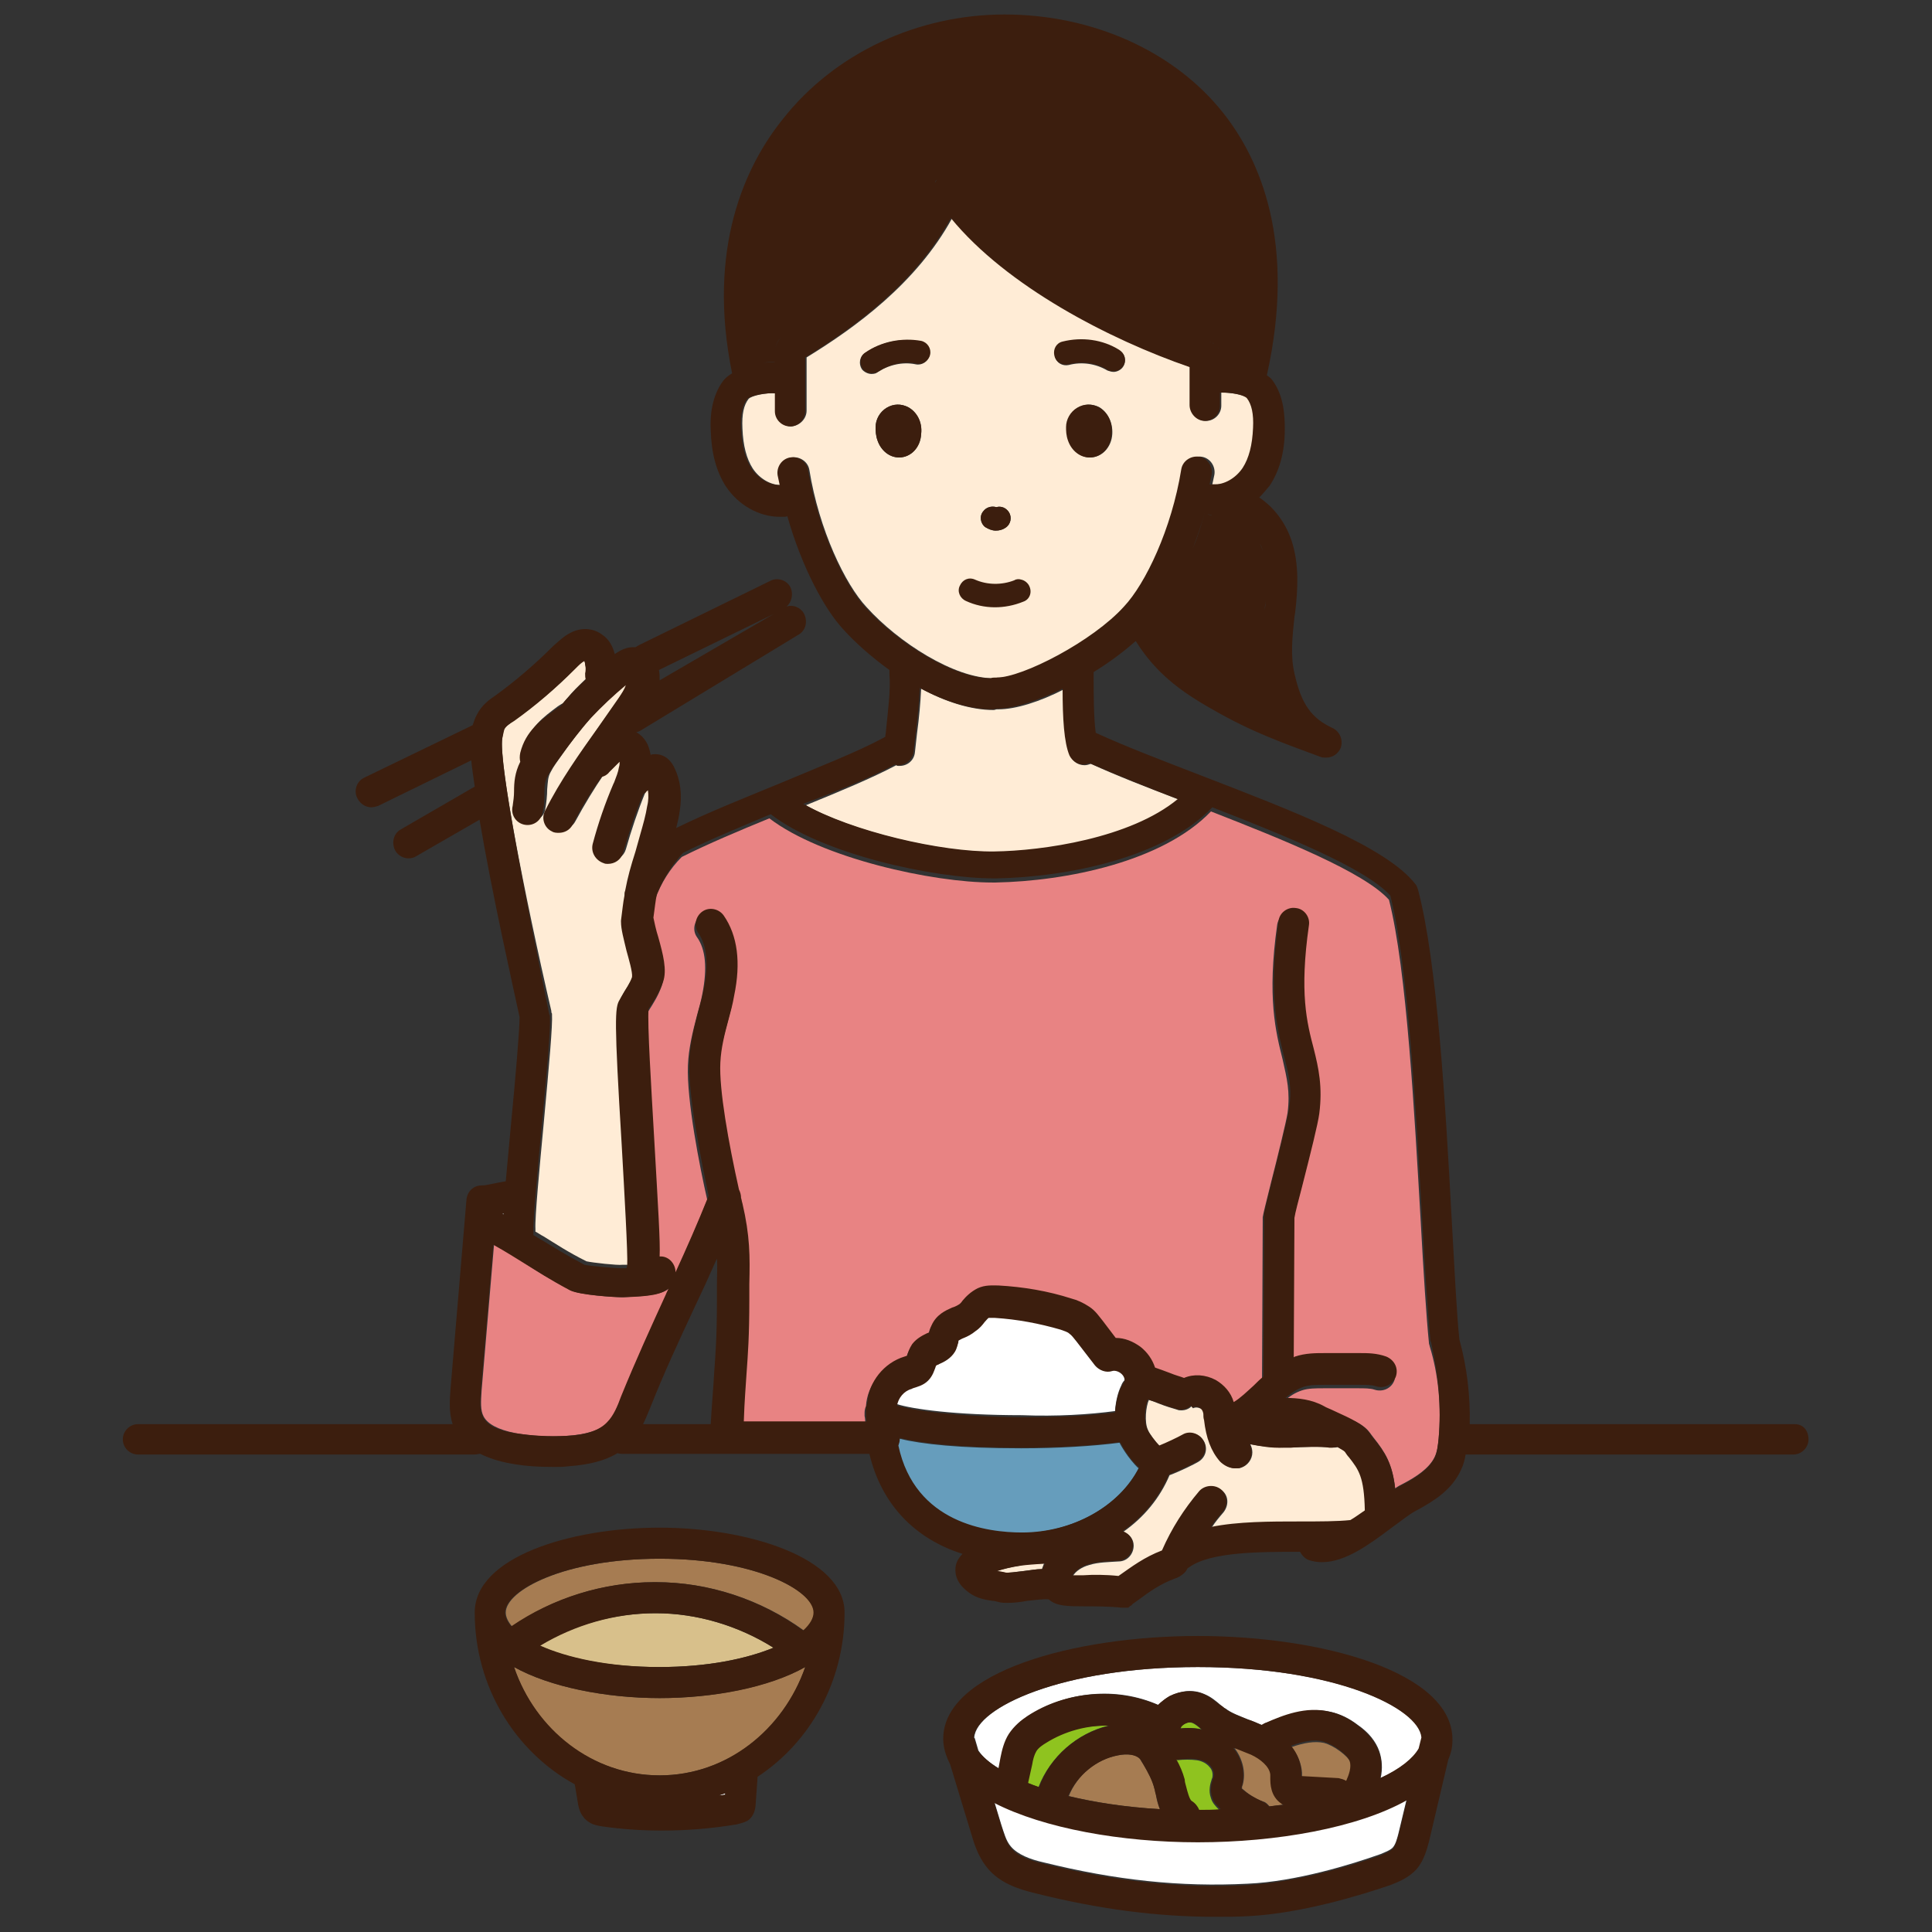 <?xml version="1.0" encoding="utf-8"?>
<!-- Generator: Adobe Illustrator 27.0.0, SVG Export Plug-In . SVG Version: 6.00 Build 0)  -->
<svg version="1.1" id="レイヤー_1" xmlns="http://www.w3.org/2000/svg" xmlns:xlink="http://www.w3.org/1999/xlink" x="0px"
	 y="0px" viewBox="0 0 280 280" style="enable-background:new 0 0 280 280;" xml:space="preserve">
<rect x="0" y="0" width="280" height="280" fill="#333333" stroke="none"/>
<style type="text/css">
	.st0{fill:#FFECD6;}
	.st1{fill:#FFFFFF;}
	.st2{fill:#669DBC;}
	.st3{fill:#E88383;}
	.st4{fill:#8FC31F;}
	.st5{fill:#A67C52;}
	.st6{fill:#D8C08B;}
	.st7{fill:#3C1E0E;}
</style>
<g>
	<path class="st0" d="M180.9,57.7c-0.5-0.5-2.5-0.8-3.9-0.8c0,0.6,0,1.3,0,1.9c0,1.2-1,2.2-2.2,2.2c0,0,0,0,0,0
		c-1.2,0-2.2-1-2.2-2.3c0-1.8,0-3.6,0-5.5c-11.6-4-26.4-11.7-34.6-21.6c-5.2,9.5-14.1,15.9-21.1,20.2l0,7.7c0,1.2-1,2.2-2.2,2.3
		c0,0,0,0,0,0c-1.2,0-2.2-1-2.2-2.2l0-2.6c-1.4-0.1-3.5,0.3-4,0.8c-0.7,0.9-1,2.2-0.9,4.3c0.1,2.5,0.6,4.4,1.5,5.8
		c1,1.5,2.6,2.4,4.1,2.4c-0.1-0.5-0.2-0.9-0.3-1.4c-0.2-1.2,0.6-2.4,1.8-2.6c1.2-0.2,2.4,0.6,2.6,1.8c1.4,8.7,5.2,16.6,8.3,19.9
		c4.6,5.1,12.7,10.3,18.4,10.3c0,0,0,0,0,0c0.2,0,0.4-0.1,0.6-0.1c3.7,0.2,14.1-5.2,18.7-10.3c3-3.3,6.8-11.2,8.3-19.9
		c0.2-1.2,1.4-2,2.6-1.8c1.2,0.2,2,1.4,1.8,2.6c-0.1,0.5-0.2,0.9-0.3,1.4c0.2,0,0.3,0,0.5,0c1.5,0.1,3.3-0.8,4.3-2.4
		c0.9-1.4,1.4-3.3,1.5-5.8C181.9,60,181.6,58.6,180.9,57.7z M142.5,74.1c0.4-0.6,1.2-0.8,1.9-0.6c0.7-0.2,1.4,0.1,1.8,0.7
		c0.5,0.8,0.3,1.8-0.5,2.3c-0.4,0.3-0.9,0.4-1.4,0.4c-0.5,0-1-0.2-1.5-0.5C142.1,75.9,141.9,74.8,142.5,74.1z M126.3,54.2
		c-0.5,0-1.1-0.3-1.4-0.7c-0.5-0.8-0.3-1.8,0.4-2.3c2.3-1.6,5.3-2.3,8.1-1.7c0.9,0.2,1.5,1.1,1.3,2c-0.2,0.9-1.1,1.5-2,1.3
		c-1.9-0.4-4,0.1-5.6,1.2C127,54.1,126.7,54.2,126.3,54.2z M133.5,62.9c-0.1,1.9-1.5,3.4-3.2,3.4c0,0,0,0,0,0c-1.4,0-2.6-1-3.1-2.4
		c-0.3-0.8-0.3-1.5-0.3-2c0,0,0,0,0,0c0-1.1,0.6-2.2,1.6-2.8c1-0.6,2.1-0.6,3.1-0.1C132.9,59.7,133.7,61.2,133.5,62.9z M161.2,62.9
		c-0.1,1.9-1.5,3.4-3.2,3.4c0,0,0,0,0,0c-1.4,0-2.6-1-3.1-2.4c-0.3-0.8-0.3-1.5-0.3-2c0,0,0,0,0,0c0-1.1,0.6-2.2,1.6-2.8
		c1-0.6,2.1-0.6,3.1-0.1C160.5,59.7,161.3,61.2,161.2,62.9z M162.8,53.1c-0.3,0.5-0.9,0.8-1.4,0.8c-0.3,0-0.6-0.1-0.9-0.2
		c-1.7-1-3.7-1.3-5.6-0.8c-0.9,0.2-1.8-0.3-2-1.2s0.3-1.8,1.2-2c2.8-0.7,5.8-0.3,8.2,1.2C163,51.2,163.3,52.3,162.8,53.1z"/>
	<path class="st0" d="M84.8,96.2c0-0.2-0.1-0.4-0.1-0.5c0,0,0,0,0,0c-0.4,0.2-0.8,0.6-1.3,1.1l-0.1,0.1c-2.7,2.8-5.7,5.3-8.8,7.5
		c-0.6,0.5-1.2,0.8-1.4,1.2c-0.2,0.3-0.2,0.8-0.3,1.3c-0.6,3.2,3.2,22.8,7.1,39.6c0,0.1,0,0.3,0.1,0.4c0.1,1.8-0.4,7.2-1.2,15.9
		c-0.6,6.4-1.3,13.7-1.2,15.3c0,0.1,0,0.3,0,0.4c0.4,0.2,0.8,0.5,1.2,0.7c1.8,1.1,3.4,2.2,6.2,3.6c0.9,0.2,4.5,0.6,5.2,0.5l0.3,0
		c0.2,0,0.4,0,0.6,0c0-0.1,0-0.3,0.1-0.4c0.2-1.6-0.3-10.4-0.8-17.5c-1.1-18-1-19.8-0.3-21l0.4-0.7c0.6-0.9,1.1-1.7,1.4-2.6
		c0.1-0.7-0.5-2.7-0.8-3.8c-0.5-1.7-0.9-3.1-0.8-4.2c0-0.1,0-0.2,0-0.2c0.2-1.4,0.4-2.6,0.5-3.6c0-0.2,0-0.5,0.1-0.7c0,0,0,0,0,0
		c0.4-2.1,0.8-3.5,1.5-5.7l0.8-2.5c0.4-1.4,0.8-2.7,1-4.1c0.1-0.9,0.1-1.6,0.1-2.3c-0.1,0.1-0.2,0.1-0.2,0.2
		c-0.2,0.2-0.3,0.3-0.5,0.4c0,0,0,0.1,0,0.1l-0.1,0.2c-1.1,2.7-2,5.4-2.8,8.2c-0.3,1-1.2,1.6-2.2,1.6c-0.2,0-0.4,0-0.6-0.1
		c-1.2-0.3-1.9-1.6-1.6-2.8c0.8-3,1.8-5.9,3-8.7l0.1-0.2c0.3-0.8,0.6-1.5,0.7-2.2c0.1-0.3,0.1-0.6,0.1-0.8c-0.5,0.5-1,1-1.5,1.5
		c-0.3,0.3-0.7,0.6-1.1,0.7c-1.5,2.2-2.9,4.5-4.2,6.9c-0.4,0.8-1.2,1.2-2,1.2c-0.3,0-0.7-0.1-1-0.2c-1.1-0.6-1.5-1.9-1-3
		c2.2-4.3,5-8.3,7.7-12.1c1-1.4,2-2.8,3-4.3c0.4-0.6,0.8-1.2,1-1.8c-1.8,1.6-3.5,3.1-5.1,4.8c-1.6,1.8-3.1,3.7-4.7,6
		c-0.5,0.7-1.1,1.5-1.5,2.3c-0.4,0.7-0.4,1.4-0.5,2.5c0,0.9-0.1,1.9-0.3,3c-0.3,1.2-1.5,1.9-2.7,1.6c-1.2-0.3-1.9-1.5-1.6-2.7
		c0.2-0.7,0.2-1.4,0.2-2.1c0-1.3,0.1-2.7,0.9-4.3c-0.1-0.4-0.2-0.9,0-1.3c0.9-3.2,3-4.7,5-6.2l0.3-0.2c0.2-0.1,0.3-0.2,0.5-0.3
		c0.4-0.5,0.8-0.9,1.2-1.4c0.8-0.9,1.7-1.7,2.5-2.5c-0.1-0.3-0.1-0.6-0.1-0.9C84.9,97.1,84.9,96.7,84.8,96.2z"/>
	<path class="st0" d="M144.3,123.5c7-0.1,19.7-1.9,26.6-7.6c-4.7-1.8-9.1-3.5-12.8-5.2c-0.3,0.1-0.6,0.2-0.9,0.2
		c-0.9,0-1.7-0.5-2-1.3c-0.8-1.9-1-5.5-1-9.7c-3.5,1.8-7,2.9-9.5,2.9c-0.1,0-0.2,0-0.2,0c-0.2,0-0.3,0.1-0.5,0.1
		c-3.3,0-7-1.2-10.5-3.1c-0.1,2.1-0.3,4.3-0.6,6.5c-0.1,0.9-0.2,1.8-0.3,2.7c-0.1,1.2-1.1,2-2.2,2c-0.1,0-0.2,0-0.2,0
		c-0.1,0-0.2,0-0.3-0.1c-3.6,1.9-8.2,3.8-13.1,5.8C123.6,120.6,136.6,123.6,144.3,123.5z"/>
	<path class="st1" d="M72.8,175.9C72.8,175.9,72.8,175.9,72.8,175.9c0,0.1,0.1,0.1,0.2,0.1c0-0.1,0-0.1,0-0.2
		C73,175.9,72.9,175.9,72.8,175.9z"/>
	<path class="st2" d="M165,212.8c-1.6-1.5-2.7-3.6-2.7-3.6c0,0,0-0.1-0.1-0.1c-3.9,0.5-8.9,0.8-14.2,0.8c-9,0-14.4-0.6-17.7-1.4
		c0,0.1,0,0.1,0,0.2c0,0.3-0.1,0.6-0.2,0.9c2.4,11.3,13,12.6,17.9,12.6C155.5,222.1,162.2,218.3,165,212.8z"/>
	<path class="st0" d="M175.6,221.4c3.9-0.8,8.6-0.8,12.9-0.8c2.8,0,5.4,0,7.3-0.2c0.7-0.5,1.4-1,2.1-1.5c-0.1-4.9-0.9-5.9-2.3-7.7
		c-0.2-0.3-0.4-0.5-0.6-0.8c-0.2-0.2-0.6-0.4-1.1-0.7c-0.2,0.1-0.5,0.1-0.8,0.1c-0.1,0-0.3,0-0.4,0c-1-0.2-4.1-0.1-5.6,0
		c-0.4,0-0.7,0-1,0c-1.7,0-3.4-0.2-4.9-0.5c0.2,0.4,0.3,0.8,0.3,1.2c0,1-0.7,1.9-1.6,2.2c-0.3,0.1-0.5,0.1-0.8,0.1
		c-0.8,0-1.6-0.4-2.2-1c-1.3-1.5-2-3.4-2.3-6c0-0.3-0.1-0.6-0.1-0.9c0-0.5-0.4-0.8-0.6-0.8c-0.2-0.1-0.6-0.2-1,0l-0.2-0.3
		c-0.4,0.4-0.9,0.6-1.5,0.6c-0.2,0-0.4,0-0.6-0.1c-0.7-0.2-1.7-0.5-2.7-0.9c-0.5-0.2-1-0.4-1.4-0.5c-0.4,0.9-0.7,3.2-0.1,4.4
		c0.2,0.5,1.1,1.7,1.7,2.3c1-0.4,2.6-1.2,3.4-1.6c1.1-0.6,2.4-0.2,3,0.9s0.2,2.4-0.9,3c-0.5,0.3-2.5,1.3-4.1,1.9
		c-1.4,3.3-3.7,6.1-6.7,8.2c0.9,0.3,1.5,1.1,1.5,2c0,1.2-0.9,2.3-2.2,2.3c-1.4,0.1-2.9,0.1-4.2,0.5c-1.1,0.3-2,0.9-2.4,1.6
		c0.5,0,1.1,0,1.6,0c1.4,0,3.2,0,5.1,0.1c2-1.5,3.7-2.7,6.3-3.7c1.3-3.1,3.1-6,5.4-8.6c0.8-0.9,2.2-1,3.2-0.2s1,2.2,0.2,3.2
		C176.7,219.9,176.1,220.6,175.6,221.4z"/>
	<path class="st1" d="M161.6,204.5c0.1-1.4,0.4-2.7,0.9-3.7c0.1-0.3,0.3-0.6,0.5-0.8c0,0,0-0.1,0-0.1c0-0.4-0.2-0.8-0.6-1.1
		c-0.4-0.3-0.9-0.4-1.2-0.3c-0.9,0.3-1.9,0-2.5-0.8l-2.7-3.5c-0.3-0.4-0.7-0.8-1-1.1c-0.3-0.2-0.8-0.4-1.3-0.6
		c-3.1-1-6.3-1.5-9.5-1.7c-0.5,0-0.8,0-0.9,0c-0.1,0.1-0.4,0.4-0.6,0.6c-0.3,0.4-0.8,0.9-1.3,1.3c-0.6,0.4-1.2,0.7-1.7,1
		c-0.3,0.1-0.6,0.3-0.8,0.4c0,0,0,0.1,0,0.2c-0.1,0.4-0.2,0.9-0.5,1.4c-0.6,1.1-1.7,1.5-2.3,1.8c-0.1,0.1-0.3,0.1-0.4,0.2
		c0,0,0,0.1-0.1,0.2c-0.2,0.5-0.4,1.3-1.1,2c-0.7,0.7-1.6,1-2.2,1.1l-0.2,0.1c-1.1,0.3-1.9,1.3-2.1,2.4c2.2,0.7,8.4,1.6,18.1,1.6
		C153.1,205.3,157.9,205,161.6,204.5z"/>
	<path class="st3" d="M198.5,207.6c0.2,0.3,0.4,0.5,0.6,0.8c1.6,2,2.7,3.7,3.1,7.3c0.4-0.3,0.8-0.5,1.2-0.7c1.9-1,3.7-2.2,4.5-3.8
		c0.4-0.8,0.5-1.8,0.6-2.8c0.4-4.4,0-9.1-1.3-13.3c0-0.1-0.1-0.3-0.1-0.4c-0.4-4-0.8-10.4-1.2-17.7c-0.9-15.4-2-36.4-4.6-46.6
		c-3.6-4-15.3-8.7-25.8-12.8c-7,7.3-21,10.1-31.2,10.3c-0.2,0-0.4,0-0.5,0c-8.6,0-24.7-3.5-32.3-9.3c-4.4,1.8-8.9,3.7-12.7,5.6
		c-1.7,1.7-3,3.8-3.8,6c-0.2,0.9-0.3,2-0.5,3.4c0,0.5,0.4,1.9,0.7,2.8c0.7,2.5,1.3,4.8,0.7,6.5c-0.5,1.4-1.2,2.5-1.9,3.6l-0.2,0.3
		c-0.2,2.1,0.4,11.6,0.8,18.6c0.6,10.6,0.9,15.1,0.8,17.3c0,0,0,0,0,0c1.2-0.1,2.3,0.9,2.3,2.1c0,0.1,0,0.1,0,0.2
		c1.6-3.5,3.2-7.1,4.8-11.1c-1.1-4.8-3-14.5-2.8-19.5c0.1-2.5,0.7-4.9,1.3-7.2c0.3-1.1,0.6-2.1,0.8-3.2c0.7-3.6,0.5-6.4-0.8-8.2
		c-0.7-1-0.4-2.4,0.6-3.1c1-0.7,2.4-0.4,3.1,0.6c2,2.9,2.5,6.8,1.5,11.6c-0.2,1.2-0.5,2.3-0.8,3.4c-0.6,2.2-1.1,4.2-1.2,6.3
		c-0.1,3.8,1.2,11.7,2.7,18.4c0.2,0.3,0.3,0.7,0.3,1.1c0.1,0.3,0.1,0.5,0.2,0.8c1.1,4.7,1.1,7.6,1,11.7c0,0.7,0,1.4,0,2.2
		c0,5.4-0.2,7.8-0.4,10.7c-0.1,1.8-0.3,3.9-0.4,7h17.8c0-0.4,0-0.9-0.1-1.3c0-0.2,0-0.3,0-0.5c0-0.3,0.1-0.7,0.2-0.9
		c0.2-3.1,2.4-5.9,5.4-6.7l0.3-0.1c0,0,0.1,0,0.1,0c0,0,0,0,0-0.1c0.1-0.4,0.3-1,0.7-1.6c0.7-0.9,1.6-1.3,2.2-1.6
		c0.1,0,0.2-0.1,0.3-0.1c0,0,0,0,0,0c0.1-0.3,0.1-0.6,0.3-1c0.7-1.5,2.1-2.2,3-2.6c0.3-0.2,0.7-0.3,0.9-0.4c0.2-0.1,0.4-0.4,0.6-0.6
		c0.5-0.6,1.1-1.4,2.2-1.8c1.1-0.5,2.1-0.5,3-0.4c3.6,0.2,7.2,0.8,10.6,1.9c0.8,0.3,1.8,0.6,2.6,1.2c0.8,0.6,1.4,1.3,1.9,2l1.9,2.5
		c1.3,0,2.5,0.5,3.6,1.3c1,0.8,1.8,1.9,2.1,3c0.6,0.2,1.4,0.5,2.2,0.8c0.7,0.3,1.4,0.5,2,0.7c1.5-0.6,3.2-0.5,4.6,0.3
		c1.3,0.7,2.2,1.9,2.6,3.2c1-0.6,1.9-1.5,2.9-2.4c0.4-0.4,0.9-0.9,1.4-1.3l0.1-23.2c0-0.1,0-0.3,0-0.4c0.1-0.6,0.5-2.2,1.2-5
		c0.9-3.5,2.2-8.8,2.4-10.1c0.4-3.1-0.1-5-0.7-7.7c-1-4-2.3-9-0.8-19.6c0.2-1.2,1.3-2.1,2.5-1.9c1.2,0.2,2.1,1.3,1.9,2.5
		c-1.4,9.8-0.3,14.1,0.7,17.9c0.7,2.8,1.4,5.4,0.8,9.4c-0.2,1.4-1.2,5.4-2.5,10.6c-0.5,1.9-1,3.8-1.1,4.5l-0.1,20.2
		c0.1,0,0.1-0.1,0.2-0.1c1.5-0.4,3-0.4,4.3-0.5l5.1,0c1.1,0,2.5,0,3.8,0.5c1.2,0.4,1.8,1.7,1.4,2.9c-0.4,1.2-1.7,1.8-2.9,1.4
		c-0.6-0.2-1.5-0.2-2.3-0.2l-5.1,0c-1.1,0-2.2,0-3.1,0.3c-0.9,0.3-1.8,0.8-2.6,1.6c1.8-0.1,3.8,0.2,5.6,1.2c0.3,0.2,0.9,0.4,1.5,0.7
		C195.8,205.5,197.6,206.4,198.5,207.6z"/>
	<path class="st3" d="M69.8,201.5c-0.1,1.6-0.2,2.9,0.3,3.8c0.6,1.1,2.1,1.9,4.6,2.4c2.4,0.4,4.9,0.6,7.4,0.4c2.9-0.2,4.9-0.8,6-2
		c0.9-0.9,1.4-2.3,2-3.7c2.2-5.5,4.4-10.2,6.5-14.8c0.1-0.3,0.3-0.6,0.4-0.9c-0.9,0.8-2.6,1.1-6.6,1.3l-0.3,0c0,0,0,0-0.1,0
		c-0.7,0-5.9-0.3-7.3-1c-3-1.6-4.8-2.7-6.6-3.9c-1.4-0.9-2.7-1.7-4.5-2.7L69.8,201.5z"/>
	<path class="st0" d="M144.4,227.7C144.4,227.7,144.4,227.7,144.4,227.7c0.4,0.1,0.8,0.1,1.2,0.2c0.4,0.1,1.7-0.1,2.6-0.2
		c1-0.1,1.9-0.3,2.8-0.3c0.1-0.3,0.2-0.5,0.3-0.8c-1.4,0-2.8,0.1-3.5,0.3C146.5,227.1,145.3,227.4,144.4,227.7z"/>
	<path class="st4" d="M170.4,255.1c0.5,0.9,0.9,1.9,1.2,2.9c0.1,0.3,0.2,0.7,0.2,1c0.2,0.8,0.5,1.9,0.8,2.1c0.5,0.3,0.9,0.7,1.1,1.3
		c1,0,2,0,3-0.1c0,0-0.1,0-0.1-0.1c-0.4-0.4-0.9-0.9-1.1-1.6c-0.4-1.1-0.1-2.1,0.1-2.7c0-0.1,0.1-0.2,0.1-0.3c0.1-0.5,0-1.1-0.4-1.5
		c-0.4-0.5-1.1-0.9-1.9-1c-0.8-0.1-1.8-0.1-2.8,0C170.6,255,170.5,255,170.4,255.1z"/>
	<path class="st4" d="M174.1,250.6C174.1,250.6,174.1,250.5,174.1,250.6c-0.5-0.4-1-0.8-1.3-0.9c-0.3-0.1-0.7-0.1-1.1,0.1
		c-0.3,0.2-0.6,0.4-0.7,0.7C172.1,250.4,173.1,250.4,174.1,250.6z"/>
	<path class="st5" d="M168.1,262.2c-0.3-0.7-0.5-1.5-0.6-2.2c-0.1-0.3-0.1-0.6-0.2-0.8c-0.3-1.2-0.9-2.3-1.6-3.5
		c-0.2-0.3-0.4-0.6-0.5-0.8c-0.5-0.6-1.8-0.8-3.2-0.5c-3.2,0.6-5.9,2.9-7.1,5.9C158.6,261.2,163.1,261.9,168.1,262.2z"/>
	<path class="st4" d="M150.1,253.8c-0.3,0.5-0.4,1.2-0.6,1.9l-0.6,2.7c0.5,0.2,1,0.4,1.6,0.6c1.7-4.4,5.6-7.8,10.1-8.9
		c-3.2-0.1-6.5,0.7-9.2,2.5C151,252.9,150.4,253.3,150.1,253.8z"/>
	<path class="st5" d="M194,257.8c0.4,0,0.8,0.2,1.1,0.4c0.5-0.9,0.9-2,0.6-2.8c-0.2-0.5-0.7-1-1.5-1.6c-0.8-0.6-1.6-1-2.3-1.2
		c-1.4-0.3-3,0-4.7,0.6c0.9,1.1,1.4,2.4,1.5,3.7c0,0.2,0,0.4,0,0.7c0,0,0,0,0,0L194,257.8z"/>
	<path class="st5" d="M180,259.2c0.9,0.8,1.9,1.5,3.1,1.9c0.4,0.1,0.6,0.4,0.9,0.7c0.7-0.1,1.5-0.2,2.2-0.3
		c-0.1-0.1-0.3-0.1-0.4-0.2c-1.6-1.1-1.6-2.8-1.6-3.8c0-0.1,0-0.3,0-0.4c-0.1-1.2-1.5-2.3-2.8-2.9c-0.6-0.3-1.3-0.5-2-0.8
		c-0.2-0.1-0.4-0.1-0.6-0.2c0,0,0,0,0,0c1.3,1.6,1.8,3.7,1.3,5.5C180,258.9,180,259,180,259.2z"/>
	<path class="st1" d="M173.6,241.6c-19.8,0-32.1,5.9-32.4,10.2c0,0.1,0.1,0.1,0.1,0.2l0.5,1.7c0.6,0.9,1.6,1.8,3,2.6l0.3-1.6
		c0.2-1,0.5-2.2,1.2-3.4c0.8-1.2,1.8-2,2.7-2.6c5.6-3.6,12.8-4.3,18.9-1.6c0.5-0.5,1-1,1.7-1.3c1.6-0.8,3.3-1,4.9-0.3
		c1,0.4,1.7,1,2.4,1.6c0.2,0.2,0.4,0.4,0.7,0.5c0.9,0.7,2.1,1.1,3.3,1.6c0.6,0.2,1.3,0.5,2,0.8c0.2-0.1,0.3-0.3,0.6-0.3
		c2.5-1,5.9-2.4,9.4-1.6c1.3,0.3,2.6,0.9,3.9,1.9c1.6,1.1,2.6,2.4,3.1,3.8c0.4,1.2,0.5,2.5,0.2,3.9c2.9-1.4,4.9-2.9,5.6-4.3l0.4-1.6
		C205.6,247.4,193.4,241.6,173.6,241.6z"/>
	<path class="st1" d="M144.1,261.1l1,3.3c0.4,1.2,0.7,2.4,1.4,3.2c1,1.2,2.9,1.9,4.7,2.3c10.5,2.6,19.9,3.6,29.6,3.1
		c7-0.3,15.1-2.8,19.3-4.3c0.7-0.3,1.5-0.6,1.8-1c0.4-0.5,0.6-1.3,0.8-2.1l1.2-5c-7.1,4-18.9,6.1-30.3,6.1
		C162.7,266.8,151.3,264.9,144.1,261.1z"/>
	<path class="st6" d="M112.1,238.8c-5.1-3.2-11.1-5-17.1-5c-5.9,0-11.8,1.6-16.8,4.7c3.9,1.8,9.8,3.1,17.3,3.1
		C102.6,241.6,108.2,240.4,112.1,238.8z"/>
	<path class="st5" d="M74.5,241.6c3.1,9.2,11.3,15.7,21.1,15.7s18-6.6,21.1-15.7c-5.2,2.9-13.3,4.5-21.1,4.5
		C87.8,246.1,79.7,244.5,74.5,241.6z"/>
	<path class="st5" d="M95.6,225.9c-13.8,0-22.3,4.6-22.3,7.8c0,0.6,0.3,1.3,0.9,2c6.1-4.2,13.4-6.4,20.7-6.4c0.1,0,0.1,0,0.2,0
		c7.6,0,15.2,2.5,21.4,7c1-0.9,1.5-1.8,1.5-2.6C117.9,230.5,109.4,225.9,95.6,225.9z"/>
	<path class="st1" d="M105.1,260.1l0-0.2c-0.3,0.1-0.6,0.2-0.9,0.3C104.5,260.2,104.8,260.2,105.1,260.1z"/>
	<path class="st7" d="M260.1,206.4h-47.1c0.1-4.1-0.4-8.3-1.5-12.3c-0.4-3.9-0.7-10.1-1.1-17.2c-0.9-16.7-2.1-37.5-4.9-48
		c-0.1-0.3-0.2-0.6-0.4-0.8c-4.2-5.4-17.8-10.6-31-15.7c-5.7-2.2-11.2-4.3-15.3-6.2c-0.3-2.2-0.3-5.8-0.3-7.8l0-1
		c2.3-1.4,4.4-3,6.1-4.5c2.8,4.5,6.3,7.2,11.1,9.9c5.7,3.3,10.3,4.9,15.7,6.9c0.2,0.1,0.5,0.1,0.8,0.1c0.9,0,1.7-0.5,2.1-1.4
		c0.4-1.1-0.1-2.4-1.2-2.9c-3-1.4-4.5-3.4-5.5-7.9c-0.6-2.6-0.3-5.3,0-8.2l0.1-0.6c0.4-3.4,0.6-7-0.5-10.4c-0.9-2.7-2.6-4.9-4.7-6.3
		c0.5-0.5,1-1.1,1.5-1.7c1.4-2.1,2.2-4.8,2.2-8.2c0-1.9-0.1-4.8-1.8-7.1c-0.2-0.3-0.5-0.5-0.8-0.7c4.3-19.3-1-31.3-6.3-38
		c-7.1-9-19-14.3-31.7-14.3c-12.6,0-24.6,5.6-32.1,15.1c-5.5,6.8-11.1,18.8-7.4,36.9c-0.5,0.3-1,0.7-1.3,1.1
		c-1.7,2.3-1.9,5.2-1.8,7.1c0.1,3.4,0.8,6,2.2,8.2c1.8,2.7,4.8,4.4,7.8,4.4c0.2,0,0.4,0,0.6,0c0.2,0,0.3,0,0.5-0.1
		c2.1,7.4,5.4,13.5,8.1,16.4c1.8,2,4.2,4.1,6.7,5.9c0,0.2,0,0.4,0,0.6c0.2,2.2-0.2,5.2-0.5,8.2c0,0.3-0.1,0.6-0.1,0.9
		c-0.1,0-0.2,0.1-0.2,0.1c-3.9,2.1-9.3,4.2-15,6.6c-5.1,2.1-10.4,4.2-15.1,6.5c0.2-0.8,0.4-1.6,0.5-2.4c0.4-2.4,0.1-4.5-0.7-6.2
		c-0.8-1.8-2.1-2.1-2.8-2.1c-0.2,0-0.5,0-0.7,0.1c-0.1-0.5-0.2-0.9-0.4-1.4c-0.4-0.9-1-1.5-1.7-1.9c0.2,0,0.4-0.1,0.6-0.2L115.7,92
		c1.1-0.6,1.4-2,0.8-3.1c-0.5-0.9-1.6-1.3-2.5-1c0.7-0.6,1-1.7,0.6-2.7c-0.5-1.1-1.9-1.6-3-1l-19,9.3c-0.2,0.1-0.3,0.2-0.5,0.3
		c-1.3-0.1-2.3,0.5-3,1c-0.3-1.2-0.9-2.2-1.8-2.8c-1.3-1-3.1-1.1-4.6-0.3c-1,0.5-1.8,1.3-2.5,1.9l-0.1,0.1c-2.6,2.6-5.4,5-8.3,7.1
		c-0.9,0.6-2,1.4-2.7,2.8c-0.3,0.5-0.4,1-0.6,1.5l-15.7,7.6c-1.1,0.5-1.6,1.9-1,3c0.4,0.8,1.2,1.3,2,1.3c0.3,0,0.7-0.1,1-0.2
		l13.5-6.6c0.1,1.1,0.3,2.4,0.5,3.8l-10.7,6.2c-1.1,0.6-1.4,2-0.8,3.1c0.4,0.7,1.2,1.1,1.9,1.1c0.4,0,0.8-0.1,1.1-0.3l9.2-5.3
		c1.8,10.7,4.9,24.4,5.8,28.6c0,1.9-0.6,8.9-1.2,15.1c-0.3,3.4-0.6,6.3-0.8,8.7c-0.6,0.1-1.1,0.2-1.6,0.3c-0.6,0.1-1.2,0.3-1.9,0.3
		c-1.2,0-2.1,0.9-2.2,2.1l-2.3,27.3c-0.1,1.5-0.3,3.4,0.3,5.2H20c-1.2,0-2.2,1-2.2,2.2s1,2.2,2.2,2.2h48.8c0.3,0,0.5-0.1,0.8-0.1
		c1.2,0.6,2.7,1.1,4.4,1.4c2.1,0.4,4.2,0.5,6.3,0.5c0.7,0,1.4,0,2.1-0.1c2.9-0.2,5.3-0.8,7.1-1.9c0.2,0.1,0.5,0.1,0.7,0.1h35.8
		c1.7,7.2,6.5,12.3,13.5,14.5c-0.6,0.6-0.8,1.1-0.9,1.4c-0.2,0.6-0.4,2.1,1,3.5c1.5,1.5,2.9,1.7,4.2,1.9c0.3,0,0.6,0.1,1,0.2
		c0.4,0.1,0.8,0.1,1.2,0.1c0.9,0,1.9-0.1,2.9-0.3c1-0.1,2.5-0.3,3.1-0.2c1.1,1,2.8,1,5.2,1c1.5,0,3.5,0,5.4,0.2c0.1,0,0.2,0,0.3,0
		c0,0,0,0,0,0c0,0,0,0,0,0c0,0,0,0,0,0c0,0,0,0,0,0c0.1,0,0.3,0,0.4,0c0,0,0.1,0,0.1,0c0.1,0,0.2,0,0.2-0.1c0.1,0,0.1,0,0.1-0.1
		c0.1,0,0.1-0.1,0.2-0.1c0.1,0,0.1-0.1,0.1-0.1c0,0,0.1,0,0.1-0.1l0.7-0.5c1.9-1.4,3.3-2.4,5.4-3.2c0.4-0.1,1-0.4,1.5-0.9
		c0.2-0.2,0.3-0.4,0.4-0.6c0.1-0.1,0.2-0.1,0.3-0.2c3.1-2.2,10.2-2.2,15.9-2.2c0,0,0.1,0,0.1,0c0.3,0.5,0.7,1,1.3,1.2
		c0.6,0.2,1.2,0.3,1.9,0.3c3.4,0,6.9-2.6,10.1-5c1.4-1,2.6-2,3.6-2.5c2.6-1.4,5.1-3,6.4-5.8c0.4-0.8,0.6-1.6,0.7-2.3
		c0,0,0.1,0,0.1,0h47.4c1.2,0,2.2-1,2.2-2.2S261.4,206.4,260.1,206.4z M183.3,88.3l-0.1,0.5c-0.1,1.1-0.2,2.2-0.3,3.3
		c0.1-1.1,0.2-2.2,0.3-3.3L183.3,88.3c0-0.4,0.1-0.8,0.1-1.3C183.4,87.4,183.4,87.9,183.3,88.3z M183,79.8c0.2,0.7,0.4,1.5,0.5,2.3
		C183.4,81.3,183.3,80.5,183,79.8c-0.1-0.3-0.2-0.6-0.4-1C182.8,79.1,182.9,79.4,183,79.8z M112.1,89l-16.5,9.6c0-0.5,0-1-0.1-1.5
		L112.1,89z M167.8,89.4c0.3-0.4,0.6-0.8,0.9-1.2C168.4,88.6,168.1,89,167.8,89.4c1.7,3.1,3.7,5.2,6.4,7.1
		C171.5,94.6,169.5,92.5,167.8,89.4z M176.3,74.7c-0.2,0-0.4,0-0.6,0c-0.4,0-0.7-0.2-1.1-0.4c-0.5,1.8-1,3.5-1.7,5.1
		c0.6-1.6,1.2-3.3,1.7-5.1c0.3,0.2,0.7,0.3,1.1,0.4C175.9,74.7,176.1,74.7,176.3,74.7C176.3,74.7,176.3,74.7,176.3,74.7z M173.9,19
		c6.6,8.3,8.5,19.9,5.6,33.6c0,0,0,0,0,0C182.4,38.9,180.5,27.3,173.9,19c-0.1-0.1-0.2-0.2-0.2-0.3C173.7,18.8,173.8,18.9,173.9,19z
		 M177,51.7C177,51.7,177,51.7,177,51.7C177,51.7,177,51.7,177,51.7C177,51.6,177,51.6,177,51.7c0-0.1,0-0.1,0-0.1
		C177,51.5,177,51.6,177,51.7C177,51.6,177,51.6,177,51.7z M176.9,51.3c0-0.1,0-0.1,0-0.2c0,0,0,0,0,0
		C176.9,51.2,176.9,51.3,176.9,51.3C176.9,51.3,176.9,51.3,176.9,51.3z M176.8,50.9c0-0.1,0-0.1-0.1-0.2c0,0,0,0,0,0
		C176.8,50.8,176.8,50.8,176.8,50.9C176.8,50.9,176.8,50.9,176.8,50.9z M176.6,50.5c0,0-0.1-0.1-0.1-0.1c0,0,0,0,0,0
		C176.6,50.4,176.6,50.5,176.6,50.5C176.6,50.5,176.6,50.5,176.6,50.5z M176.4,50.2c-0.1-0.1-0.2-0.2-0.4-0.3c0,0,0,0,0,0
		c0,0,0.1,0.1,0.1,0.1C176.3,50.1,176.3,50.1,176.4,50.2C176.4,50.2,176.4,50.2,176.4,50.2z M175.9,49.8c-0.2-0.1-0.4-0.2-0.6-0.3
		c-0.1,0-0.2-0.1-0.3-0.1c0.1,0,0.2,0.1,0.3,0.1c0,0,0,0,0,0c0.1,0,0.2,0.1,0.3,0.2C175.8,49.7,175.9,49.7,175.9,49.8
		C175.9,49.8,175.9,49.8,175.9,49.8z M145.6,6.4C145.6,6.4,145.7,6.4,145.6,6.4c-6.3,0-12.5,1.6-17.8,4.5
		C133.2,8,139.3,6.4,145.6,6.4z M143.2,30.8c-1.4-1.5-2.7-3.1-3.7-4.7c-0.2-0.4-0.5-0.6-0.9-0.8c0.4,0.2,0.7,0.5,0.9,0.8
		C140.5,27.7,141.7,29.3,143.2,30.8z M137.3,25.1c-0.5,0-0.9,0.2-1.2,0.5C136.4,25.3,136.9,25.2,137.3,25.1
		C137.3,25.1,137.3,25.1,137.3,25.1z M135.8,26c-0.1,0.2-0.2,0.3-0.3,0.5c-0.8,1.9-1.8,3.7-2.9,5.4c1.1-1.7,2.1-3.5,2.9-5.4
		C135.5,26.3,135.7,26.1,135.8,26z M112.4,52.5l0-1.9c0-0.8,0.4-1.4,1-1.8c-0.6,0.4-1,1.1-1,1.8L112.4,52.5c-0.6,0-1.3,0-1.9,0.1
		c0,0,0,0,0,0C111.1,52.5,111.8,52.4,112.4,52.5z M125.4,88c-3-3.3-6.8-11.2-8.3-19.9c-0.2-1.2-1.4-2-2.6-1.8
		c-1.2,0.2-2,1.4-1.8,2.6c0.1,0.5,0.2,0.9,0.3,1.4c-1.5,0-3.1-0.9-4.1-2.4c-0.9-1.4-1.4-3.3-1.5-5.8c-0.1-2,0.2-3.4,0.9-4.3
		c0.6-0.5,2.7-0.9,4-0.8l0,2.6c0,1.2,1,2.2,2.2,2.2c0,0,0,0,0,0c1.2,0,2.2-1,2.2-2.3l0-7.7c7-4.3,15.9-10.7,21.1-20.2
		c8.1,9.9,23,17.6,34.6,21.6c0,1.8,0,3.6,0,5.5c0,1.2,1,2.3,2.2,2.3c0,0,0,0,0,0c1.2,0,2.2-1,2.2-2.2c0-0.6,0-1.3,0-1.9
		c1.4-0.1,3.4,0.3,3.9,0.8c0.7,0.9,1,2.3,0.9,4.3c-0.1,2.5-0.6,4.4-1.5,5.8c-1,1.5-2.7,2.5-4.3,2.4c-0.2,0-0.3,0-0.5,0
		c0.1-0.5,0.2-0.9,0.3-1.4c0.2-1.2-0.6-2.4-1.8-2.6c-1.2-0.2-2.4,0.6-2.6,1.8c-1.4,8.7-5.2,16.6-8.3,19.9
		c-4.5,5-14.7,10.3-18.5,10.3c-0.1,0-0.1,0-0.2,0c-0.2,0-0.4,0-0.6,0.1c0,0,0,0,0,0C138.2,98.3,130,93.1,125.4,88z M129.7,110.8
		c0.1,0,0.2,0.1,0.3,0.1c0.1,0,0.2,0,0.2,0c1.1,0,2.1-0.9,2.2-2c0.1-0.9,0.2-1.8,0.3-2.7c0.3-2.2,0.5-4.5,0.6-6.5
		c3.5,1.9,7.2,3.1,10.5,3.1c0.2,0,0.3,0,0.5-0.1c0.1,0,0.2,0,0.2,0c2.5,0,6-1.2,9.5-2.9c0,4.3,0.2,7.8,1,9.7c0.4,0.8,1.2,1.3,2,1.3
		c0.3,0,0.6-0.1,0.9-0.2c3.7,1.6,8.1,3.4,12.8,5.2c-6.9,5.7-19.6,7.5-26.6,7.6c-7.7,0.1-20.6-2.9-27.7-6.9
		C121.5,114.6,126.1,112.7,129.7,110.8z M72.8,107c0.1-0.4,0.2-1,0.3-1.3c0.2-0.4,0.7-0.8,1.4-1.2c3.1-2.2,6.1-4.8,8.8-7.5l0.1-0.1
		c0.5-0.5,0.9-0.9,1.3-1.1c0,0,0,0,0,0c0,0.1,0.1,0.3,0.1,0.5c0.1,0.4,0.1,0.9,0,1.3c0,0.3,0,0.6,0.1,0.9c-0.9,0.8-1.7,1.6-2.5,2.5
		c-0.4,0.4-0.8,0.9-1.2,1.4c-0.2,0.1-0.3,0.1-0.5,0.3l-0.3,0.2c-2,1.5-4.2,3-5,6.2c-0.1,0.5-0.1,0.9,0,1.3c-0.8,1.6-0.9,3-0.9,4.3
		c0,0.7-0.1,1.4-0.2,2.1c-0.3,1.2,0.4,2.4,1.6,2.7c1.2,0.3,2.4-0.4,2.7-1.6c0.3-1.1,0.3-2.1,0.3-3c0-1.1,0.1-1.8,0.5-2.5
		c0.4-0.8,1-1.6,1.5-2.3c1.6-2.2,3.1-4.2,4.7-6c1.6-1.7,3.3-3.3,5.1-4.8c-0.2,0.6-0.6,1.2-1,1.8c-1,1.4-2,2.9-3,4.3
		c-2.7,3.8-5.5,7.7-7.7,12.1c-0.6,1.1-0.1,2.5,1,3c0.3,0.2,0.7,0.2,1,0.2c0.8,0,1.6-0.4,2-1.2c1.2-2.4,2.6-4.7,4.2-6.9
		c0.4-0.1,0.8-0.3,1.1-0.7c0.5-0.5,1-1,1.5-1.5c0,0.3,0,0.5-0.1,0.8c-0.1,0.7-0.4,1.4-0.7,2.2l-0.1,0.2c-1.2,2.8-2.2,5.7-3,8.7
		c-0.3,1.2,0.4,2.4,1.6,2.8c0.2,0.1,0.4,0.1,0.6,0.1c1,0,1.9-0.6,2.2-1.6c0.8-2.8,1.7-5.6,2.8-8.2l0.1-0.2c0,0,0-0.1,0-0.1
		c0.2-0.1,0.4-0.2,0.5-0.4c0.1-0.1,0.2-0.1,0.2-0.2c0.1,0.7,0.1,1.5-0.1,2.3c-0.2,1.3-0.6,2.7-1,4.1l-0.7,2.5
		c-0.7,2.2-1.1,3.6-1.5,5.7c0,0,0,0,0,0c-0.1,0.2-0.1,0.5-0.1,0.7c-0.2,1-0.3,2.1-0.5,3.6c0,0.1,0,0.2,0,0.2c0,1.1,0.4,2.5,0.8,4.2
		c0.3,1.1,0.9,3.1,0.8,3.8c-0.3,0.9-0.9,1.7-1.4,2.6l-0.4,0.7c-0.7,1.1-0.8,2.9,0.3,21c0.4,7.1,0.9,15.8,0.8,17.5
		c0,0.1-0.1,0.3-0.1,0.4c-0.2,0-0.4,0-0.6,0l-0.3,0c-0.7,0-4.3-0.3-5.2-0.5c-2.8-1.5-4.4-2.5-6.2-3.6c-0.4-0.2-0.8-0.5-1.2-0.7
		c0-0.1,0-0.3,0-0.4c-0.1-1.6,0.6-8.9,1.2-15.3c0.8-8.7,1.3-14.1,1.2-15.9c0-0.1,0-0.3-0.1-0.4C76.8,133.2,72.2,110.6,72.8,107z
		 M72.8,175.9c0.1,0,0.2,0,0.2-0.1c0,0.1,0,0.1,0,0.2C72.9,176,72.9,176,72.8,175.9C72.8,175.9,72.8,175.9,72.8,175.9z M90,202.4
		c-0.5,1.4-1.1,2.8-2,3.7c-1.1,1.2-3.1,1.9-6,2c-2.5,0.1-4.9,0-7.4-0.4c-2.5-0.4-4.1-1.2-4.6-2.4c-0.5-0.9-0.4-2.2-0.3-3.8l1.8-21.1
		c1.8,1,3.2,1.9,4.5,2.7c1.8,1.1,3.6,2.3,6.6,3.9c1.4,0.7,6.5,1,7.3,1c0,0,0,0,0.1,0l0.3,0c4-0.1,5.6-0.4,6.6-1.3
		c-0.1,0.3-0.3,0.6-0.4,0.9C94.4,192.2,92.2,197,90,202.4z M103.9,186.4c0,0.7,0,1.4,0,2.2c0,5.2-0.2,7.6-0.4,10.4
		c-0.1,1.9-0.3,4-0.5,7.4h-9.8c0.4-0.8,0.7-1.6,1-2.3c2.1-5.3,4.3-10,6.4-14.5c1.1-2.3,2.2-4.7,3.3-7.2
		C104,183.5,103.9,184.8,103.9,186.4z M151.1,227.4c-0.9,0-1.9,0.2-2.8,0.3c-0.9,0.1-2.2,0.3-2.6,0.2c-0.4-0.1-0.8-0.2-1.2-0.2
		c0,0,0,0,0,0c0.9-0.3,2.1-0.6,3.5-0.8c0.7-0.1,2.1-0.2,3.5-0.3C151.3,226.8,151.2,227.1,151.1,227.4z M148.1,222.1
		c-4.9,0-15.5-1.3-17.9-12.6c0.1-0.3,0.2-0.6,0.2-0.9c0-0.1,0-0.1,0-0.2c3.3,0.8,8.8,1.4,17.7,1.4c5.3,0,10.3-0.3,14.2-0.8
		c0,0,0,0.1,0.1,0.1c0,0,1.1,2.2,2.7,3.6C162.2,218.3,155.5,222.1,148.1,222.1z M130,203.7c0.2-1.1,1-2.1,2.1-2.4l0.2-0.1
		c0.6-0.2,1.5-0.4,2.2-1.1c0.7-0.7,0.9-1.5,1.1-2c0-0.1,0-0.1,0.1-0.2c0.1-0.1,0.3-0.1,0.4-0.2c0.7-0.3,1.7-0.8,2.3-1.8
		c0.3-0.5,0.4-1.1,0.5-1.4c0-0.1,0-0.1,0-0.2c0.2-0.1,0.5-0.3,0.8-0.4c0.5-0.2,1.1-0.5,1.7-1c0.6-0.4,1-0.9,1.3-1.3
		c0.2-0.2,0.5-0.6,0.6-0.6c0.1,0,0.4,0,0.9,0c3.2,0.2,6.4,0.8,9.5,1.7c0.5,0.2,1,0.3,1.3,0.6c0.3,0.2,0.6,0.6,1,1.1l2.7,3.5
		c0.6,0.7,1.6,1.1,2.5,0.8c0.3-0.1,0.8,0,1.2,0.3c0.4,0.3,0.6,0.7,0.6,1.1c0,0,0,0.1,0,0.1c-0.2,0.2-0.3,0.5-0.5,0.8
		c-0.5,1-0.8,2.4-0.9,3.7c-3.7,0.5-8.5,0.7-13.5,0.7C138.4,205.3,132.2,204.4,130,203.7z M195.7,220.3c-1.9,0.2-4.5,0.2-7.3,0.2
		c-4.3,0-9,0-12.9,0.8c0.5-0.8,1.1-1.5,1.7-2.2c0.8-0.9,0.7-2.4-0.2-3.2c-0.9-0.8-2.4-0.7-3.2,0.2c-2.2,2.6-4,5.4-5.4,8.6
		c-2.6,1-4.3,2.3-6.3,3.7c-1.9-0.2-3.7-0.2-5.1-0.1c-0.5,0-1.1,0-1.6,0c0.5-0.7,1.3-1.3,2.4-1.6c1.3-0.4,2.8-0.4,4.2-0.5
		c1.2,0,2.2-1.1,2.2-2.3c0-1-0.7-1.7-1.5-2c3-2.1,5.3-4.9,6.7-8.2c1.6-0.6,3.4-1.5,4.1-1.9c1.1-0.6,1.5-2,0.9-3
		c-0.6-1.1-2-1.5-3-0.9c-0.7,0.4-2.4,1.2-3.4,1.6c-0.6-0.6-1.5-1.8-1.7-2.3c-0.6-1.2-0.4-3.5,0.1-4.4c0.4,0.2,0.9,0.3,1.4,0.5
		c1,0.4,2,0.7,2.7,0.9c0.2,0.1,0.4,0.1,0.6,0.1c0.6,0,1.1-0.2,1.5-0.6l0.2,0.3c0.4-0.2,0.8-0.1,1,0c0.2,0.1,0.5,0.3,0.6,0.9
		c0,0.3,0,0.6,0.1,0.9c0.3,2.6,1,4.5,2.3,6c0.6,0.6,1.4,1,2.2,1c0.3,0,0.6,0,0.8-0.1c0.9-0.3,1.6-1.2,1.6-2.2c0-0.4-0.1-0.9-0.3-1.2
		c1.6,0.3,3.2,0.6,4.9,0.5c0.3,0,0.6,0,1,0c1.5-0.1,4.6-0.2,5.6,0c0.1,0,0.3,0,0.4,0c0.3,0,0.5-0.1,0.8-0.1c0.5,0.3,0.9,0.5,1.1,0.7
		c0.2,0.3,0.4,0.6,0.6,0.8c1.4,1.8,2.2,2.8,2.3,7.7C197.2,219.3,196.4,219.9,195.7,220.3z M208.5,208.5c-0.1,1-0.2,2-0.6,2.8
		c-0.8,1.6-2.6,2.8-4.5,3.8c-0.4,0.2-0.8,0.4-1.2,0.7c-0.4-3.7-1.5-5.3-3.1-7.3c-0.2-0.2-0.4-0.5-0.6-0.8c-0.9-1.3-2.7-2.1-5.1-3.2
		c-0.6-0.3-1.2-0.5-1.5-0.7c-1.8-1-3.8-1.2-5.6-1.2c0.8-0.7,1.7-1.3,2.6-1.6c0.9-0.3,1.9-0.3,3.1-0.3l5.1,0c0.8,0,1.7,0,2.3,0.2
		c1.2,0.4,2.4-0.2,2.9-1.4c0.4-1.2-0.2-2.4-1.4-2.9c-1.4-0.5-2.7-0.5-3.8-0.5l-5.1,0c-1.3,0-2.8,0-4.3,0.5c-0.1,0-0.1,0.1-0.2,0.1
		l0.1-20.2c0.1-0.7,0.6-2.6,1.1-4.5c1.3-5.1,2.3-9.1,2.5-10.6c0.5-3.9-0.1-6.6-0.8-9.4c-1-3.8-2.1-8.1-0.7-17.9
		c0.2-1.2-0.7-2.4-1.9-2.5c-1.2-0.2-2.4,0.7-2.5,1.9c-1.5,10.6-0.2,15.6,0.8,19.6c0.7,2.7,1.2,4.6,0.7,7.7
		c-0.2,1.3-1.5,6.6-2.4,10.1c-0.7,2.8-1.1,4.4-1.2,5c0,0.1,0,0.3,0,0.4l-0.1,23.2c-0.5,0.4-1,0.9-1.4,1.3c-1,0.9-1.9,1.8-2.9,2.4
		c-0.4-1.4-1.4-2.5-2.6-3.2c-1.5-0.8-3.2-0.9-4.6-0.3c-0.5-0.2-1.3-0.4-2-0.7c-0.8-0.3-1.6-0.6-2.2-0.8c-0.4-1.2-1.1-2.2-2.1-3
		c-1.1-0.8-2.3-1.3-3.6-1.3l-1.9-2.5c-0.5-0.6-1-1.4-1.9-2c-0.9-0.6-1.8-1-2.6-1.2c-3.4-1.1-7-1.7-10.6-1.9c-0.9,0-1.9-0.1-3,0.4
		c-1,0.5-1.7,1.2-2.2,1.8c-0.2,0.3-0.4,0.5-0.6,0.6c-0.2,0.1-0.5,0.3-0.9,0.4c-0.9,0.4-2.3,1-3,2.6c-0.2,0.4-0.3,0.8-0.3,1
		c0,0,0,0,0,0c-0.1,0-0.2,0.1-0.3,0.1c-0.6,0.3-1.5,0.7-2.2,1.6c-0.4,0.6-0.6,1.2-0.7,1.6c0,0,0,0,0,0.1c0,0-0.1,0-0.1,0l-0.3,0.1
		c-3,0.9-5.2,3.7-5.4,6.7c-0.1,0.3-0.2,0.6-0.2,0.9c0,0.1,0,0.3,0,0.5c0,0.4,0,0.9,0.1,1.3h-17.8c0.1-3.2,0.3-5.2,0.4-7
		c0.2-2.8,0.4-5.3,0.4-10.7c0-0.8,0-1.5,0-2.2c0.1-4,0.1-7-1-11.7c-0.1-0.3-0.1-0.5-0.2-0.8c0-0.4-0.1-0.8-0.3-1.2
		c-1.5-6.7-2.9-14.5-2.7-18.4c0.1-2.1,0.6-4.1,1.2-6.3c0.3-1.1,0.6-2.2,0.8-3.4c1-4.8,0.5-8.7-1.5-11.6c-0.7-1-2.1-1.3-3.1-0.6
		c-1,0.7-1.3,2.1-0.6,3.1c1.3,1.9,1.5,4.7,0.8,8.2c-0.2,1-0.5,2.1-0.8,3.2c-0.6,2.3-1.2,4.7-1.3,7.2c-0.2,5,1.8,14.7,2.8,19.5
		c-1.6,4-3.2,7.6-4.8,11.1c0-0.1,0-0.1,0-0.2c-0.1-1.2-1.1-2.2-2.3-2.1c0,0,0,0,0,0c0.1-2.2-0.2-6.7-0.8-17.3
		c-0.4-7-1-16.5-0.8-18.6l0.2-0.3c0.7-1,1.4-2.2,1.9-3.6c0.6-1.7,0-4-0.7-6.5c-0.3-0.9-0.6-2.3-0.7-2.8c0.2-1.4,0.3-2.5,0.5-3.4
		c0.9-2.2,2.2-4.3,3.8-6c3.8-1.9,8.2-3.7,12.7-5.6c7.5,5.8,23.6,9.3,32.3,9.3c0.2,0,0.4,0,0.5,0c10.2-0.2,24.2-3,31.2-10.3
		c10.5,4.1,22.2,8.8,25.8,12.8c2.6,10.2,3.7,31.2,4.6,46.6c0.4,7.3,0.8,13.6,1.2,17.7c0,0.1,0,0.3,0.1,0.4
		C208.5,199.4,208.9,204,208.5,208.5z"/>
	<path class="st7" d="M132.8,52.7c0.9,0.2,1.8-0.4,2-1.3c0.2-0.9-0.4-1.8-1.3-2c-2.8-0.5-5.8,0.1-8.1,1.7c-0.8,0.5-0.9,1.6-0.4,2.3
		c0.3,0.5,0.8,0.7,1.4,0.7c0.3,0,0.7-0.1,1-0.3C128.9,52.8,130.9,52.3,132.8,52.7z"/>
	<path class="st7" d="M141.3,84c-0.9-0.4-1.8,0-2.2,0.9c-0.4,0.8,0,1.8,0.9,2.2c2.6,1.2,5.6,1.2,8.3,0.1c0.9-0.3,1.3-1.3,0.9-2.2
		c-0.2-0.5-0.7-0.9-1.2-1c-0.3-0.1-0.7-0.1-1,0.1C145.2,84.8,143.1,84.8,141.3,84z"/>
	<path class="st7" d="M154.9,52.8c1.9-0.5,4-0.2,5.6,0.8c0.3,0.2,0.6,0.2,0.9,0.2c0.6,0,1.1-0.3,1.4-0.8c0.5-0.8,0.2-1.8-0.6-2.3
		c-2.4-1.5-5.4-1.9-8.2-1.2c-0.9,0.2-1.4,1.1-1.2,2C153,52.5,154,53,154.9,52.8z"/>
	<path class="st7" d="M131.6,59c-1-0.5-2.1-0.5-3.1,0.1c-1,0.6-1.6,1.7-1.6,2.8c0,0.5,0,1.2,0.3,2c0.5,1.4,1.7,2.4,3.1,2.4
		c0,0,0,0,0,0c1.7,0,3.1-1.4,3.2-3.4C133.7,61.2,132.9,59.7,131.6,59z"/>
	<path class="st7" d="M159.2,59c-1-0.5-2.1-0.5-3.1,0.1c-1,0.6-1.6,1.7-1.6,2.8c0,0.5,0,1.2,0.3,2c0.5,1.4,1.7,2.4,3.1,2.4
		c0,0,0,0,0,0c1.7,0,3.1-1.4,3.2-3.4C161.3,61.2,160.5,59.7,159.2,59z"/>
	<path class="st7" d="M142.8,76.4c0.5,0.3,1,0.5,1.5,0.5c0.5,0,0.9-0.1,1.4-0.4c0.8-0.5,1-1.6,0.5-2.3c-0.4-0.6-1.1-0.9-1.8-0.7
		c-0.7-0.2-1.4,0-1.9,0.6C141.9,74.8,142.1,75.9,142.8,76.4z"/>
	<path class="st7" d="M95.6,221.4c-13,0-26.8,4.3-26.8,12.3c0,10.8,5.9,20.2,14.5,24.9l0.5,3c0.1,0.4,0.3,1.7,1.6,2.5
		c0.6,0.4,1.3,0.5,1.9,0.6c2.8,0.4,5.7,0.6,8.6,0.6c3.7,0,7.3-0.3,10.9-0.9c0.3-0.1,0.9-0.2,1.5-0.5c0.5-0.3,1.1-1,1.2-2.2l0.3-4.2
		c7.6-5,12.6-13.8,12.6-23.8C122.4,225.8,108.5,221.4,95.6,221.4z M95.6,225.9c13.8,0,22.3,4.6,22.3,7.8c0,0.8-0.5,1.7-1.5,2.6
		c-6.2-4.5-13.7-7-21.4-7c-0.1,0-0.1,0-0.2,0c-7.4,0-14.7,2.3-20.7,6.4c-0.6-0.7-0.9-1.4-0.9-2C73.2,230.5,81.7,225.9,95.6,225.9z
		 M112.1,238.8c-3.9,1.6-9.5,2.8-16.5,2.8c-7.5,0-13.5-1.4-17.3-3.1c5-3,10.8-4.7,16.7-4.7c0,0,0.1,0,0.1,0
		C101,233.8,107,235.6,112.1,238.8z M105.1,260.1c-0.3,0-0.6,0.1-0.9,0.1c0.3-0.1,0.6-0.2,0.9-0.3L105.1,260.1z M95.6,257.3
		c-9.7,0-18-6.6-21.1-15.7c5.2,2.9,13.3,4.5,21.1,4.5s15.8-1.5,21.1-4.5C113.5,250.7,105.3,257.3,95.6,257.3z"/>
	<path class="st7" d="M173.6,237.1c-17.9,0-36.9,5.2-36.9,14.9c0,1.3,0.4,2.5,1,3.7l3.1,10.2c0.4,1.4,1,3.2,2.2,4.7
		c1.8,2.3,4.6,3.2,7.1,3.8c9.2,2.3,17.6,3.4,26.1,3.4c1.6,0,3.2,0,4.8-0.1c7.6-0.4,16.1-3,20.5-4.5c1.3-0.5,2.7-1.1,3.8-2.3
		c1.1-1.3,1.5-2.9,1.8-4l2.8-11.9c0.4-0.9,0.6-1.8,0.6-2.8c0,0,0-0.1,0-0.1c0,0,0,0,0,0C210.5,242.3,191.5,237.1,173.6,237.1z
		 M173.6,241.6c19.8,0,32,5.9,32.4,10.2l-0.4,1.6c-0.8,1.4-2.7,3-5.6,4.3c0.3-1.4,0.3-2.7-0.2-3.9c-0.5-1.4-1.5-2.6-3.1-3.8
		c-1.3-1-2.6-1.6-3.9-1.9c-3.5-0.9-6.9,0.5-9.4,1.6c-0.2,0.1-0.4,0.2-0.6,0.3c-0.7-0.3-1.3-0.6-2-0.8c-1.2-0.5-2.4-0.9-3.3-1.6
		c-0.2-0.2-0.4-0.4-0.7-0.5c-0.7-0.5-1.4-1.2-2.4-1.6c-1.5-0.6-3.3-0.5-4.9,0.3c-0.6,0.4-1.2,0.8-1.7,1.3c-6.1-2.6-13.4-2-18.9,1.6
		c-0.9,0.6-1.9,1.4-2.7,2.6c-0.7,1.1-1,2.4-1.2,3.4l-0.3,1.6c-1.4-0.9-2.4-1.8-3-2.6l-0.5-1.7c0-0.1-0.1-0.1-0.1-0.2
		C141.5,247.5,153.8,241.6,173.6,241.6z M150.6,259c-0.6-0.2-1.1-0.4-1.6-0.6l0.6-2.7c0.1-0.7,0.3-1.4,0.6-1.9
		c0.3-0.5,0.9-0.9,1.4-1.2c2.7-1.7,6-2.6,9.2-2.5C156.1,251.2,152.2,254.6,150.6,259z M162,254.4c1.4-0.3,2.6-0.1,3.2,0.5
		c0.2,0.2,0.3,0.5,0.5,0.8c0.7,1.2,1.3,2.3,1.6,3.5c0.1,0.3,0.1,0.6,0.2,0.8c0.2,0.7,0.3,1.4,0.6,2.2c-5.1-0.3-9.5-1-13.3-1.9
		C156.1,257.3,158.9,255,162,254.4z M173.8,262.3c-0.2-0.5-0.6-1-1.1-1.3c-0.3-0.2-0.6-1.3-0.8-2.1c-0.1-0.3-0.2-0.7-0.2-1
		c-0.3-1.1-0.7-2-1.2-2.9c0.1,0,0.2,0,0.3,0c1-0.1,2-0.2,2.8,0c0.8,0.1,1.5,0.5,1.9,1c0.4,0.5,0.5,1.1,0.4,1.5
		c0,0.1-0.1,0.2-0.1,0.3c-0.2,0.6-0.5,1.6-0.1,2.7c0.2,0.7,0.7,1.2,1.1,1.6c0,0,0.1,0,0.1,0.1C175.8,262.3,174.8,262.3,173.8,262.3z
		 M171.1,250.5c0.1-0.3,0.3-0.5,0.7-0.7c0.4-0.2,0.8-0.3,1.1-0.1c0.4,0.1,0.8,0.5,1.2,0.9c0,0,0.1,0,0.1,0.1
		C173.1,250.4,172.1,250.4,171.1,250.5z M183.9,261.8c-0.2-0.3-0.5-0.5-0.9-0.7c-1.1-0.5-2.2-1.1-3.1-1.9c0-0.1,0.1-0.3,0.1-0.4
		c0.5-1.9,0-3.9-1.3-5.5c0,0,0,0,0,0c0.2,0.1,0.4,0.1,0.6,0.2c0.7,0.3,1.3,0.5,2,0.8c1.3,0.6,2.7,1.7,2.8,2.9c0,0.1,0,0.3,0,0.4
		c0,0.9,0,2.7,1.6,3.8c0.1,0.1,0.3,0.2,0.4,0.2C185.4,261.6,184.6,261.7,183.9,261.8z M195.1,258.1c-0.3-0.2-0.7-0.3-1.1-0.4
		l-5.4-0.3c0,0,0,0,0,0c0-0.2,0-0.4,0-0.7c-0.1-1.3-0.6-2.6-1.5-3.7c1.7-0.6,3.3-1,4.7-0.6c0.7,0.2,1.5,0.6,2.3,1.2
		c0.8,0.6,1.3,1.1,1.5,1.6C195.9,256.1,195.5,257.2,195.1,258.1z M201.9,267.9c-0.4,0.4-1.1,0.7-1.8,1c-4.2,1.5-12.2,3.9-19.3,4.3
		c-9.7,0.5-19.1-0.5-29.6-3.1c-1.7-0.4-3.7-1-4.7-2.3c-0.7-0.8-1-2-1.4-3.2l-1-3.3c7.2,3.7,18.5,5.7,29.5,5.7
		c11.4,0,23.2-2.1,30.3-6.1l-1.2,5C202.5,266.5,202.3,267.4,201.9,267.9z"/>
</g>
</svg>
